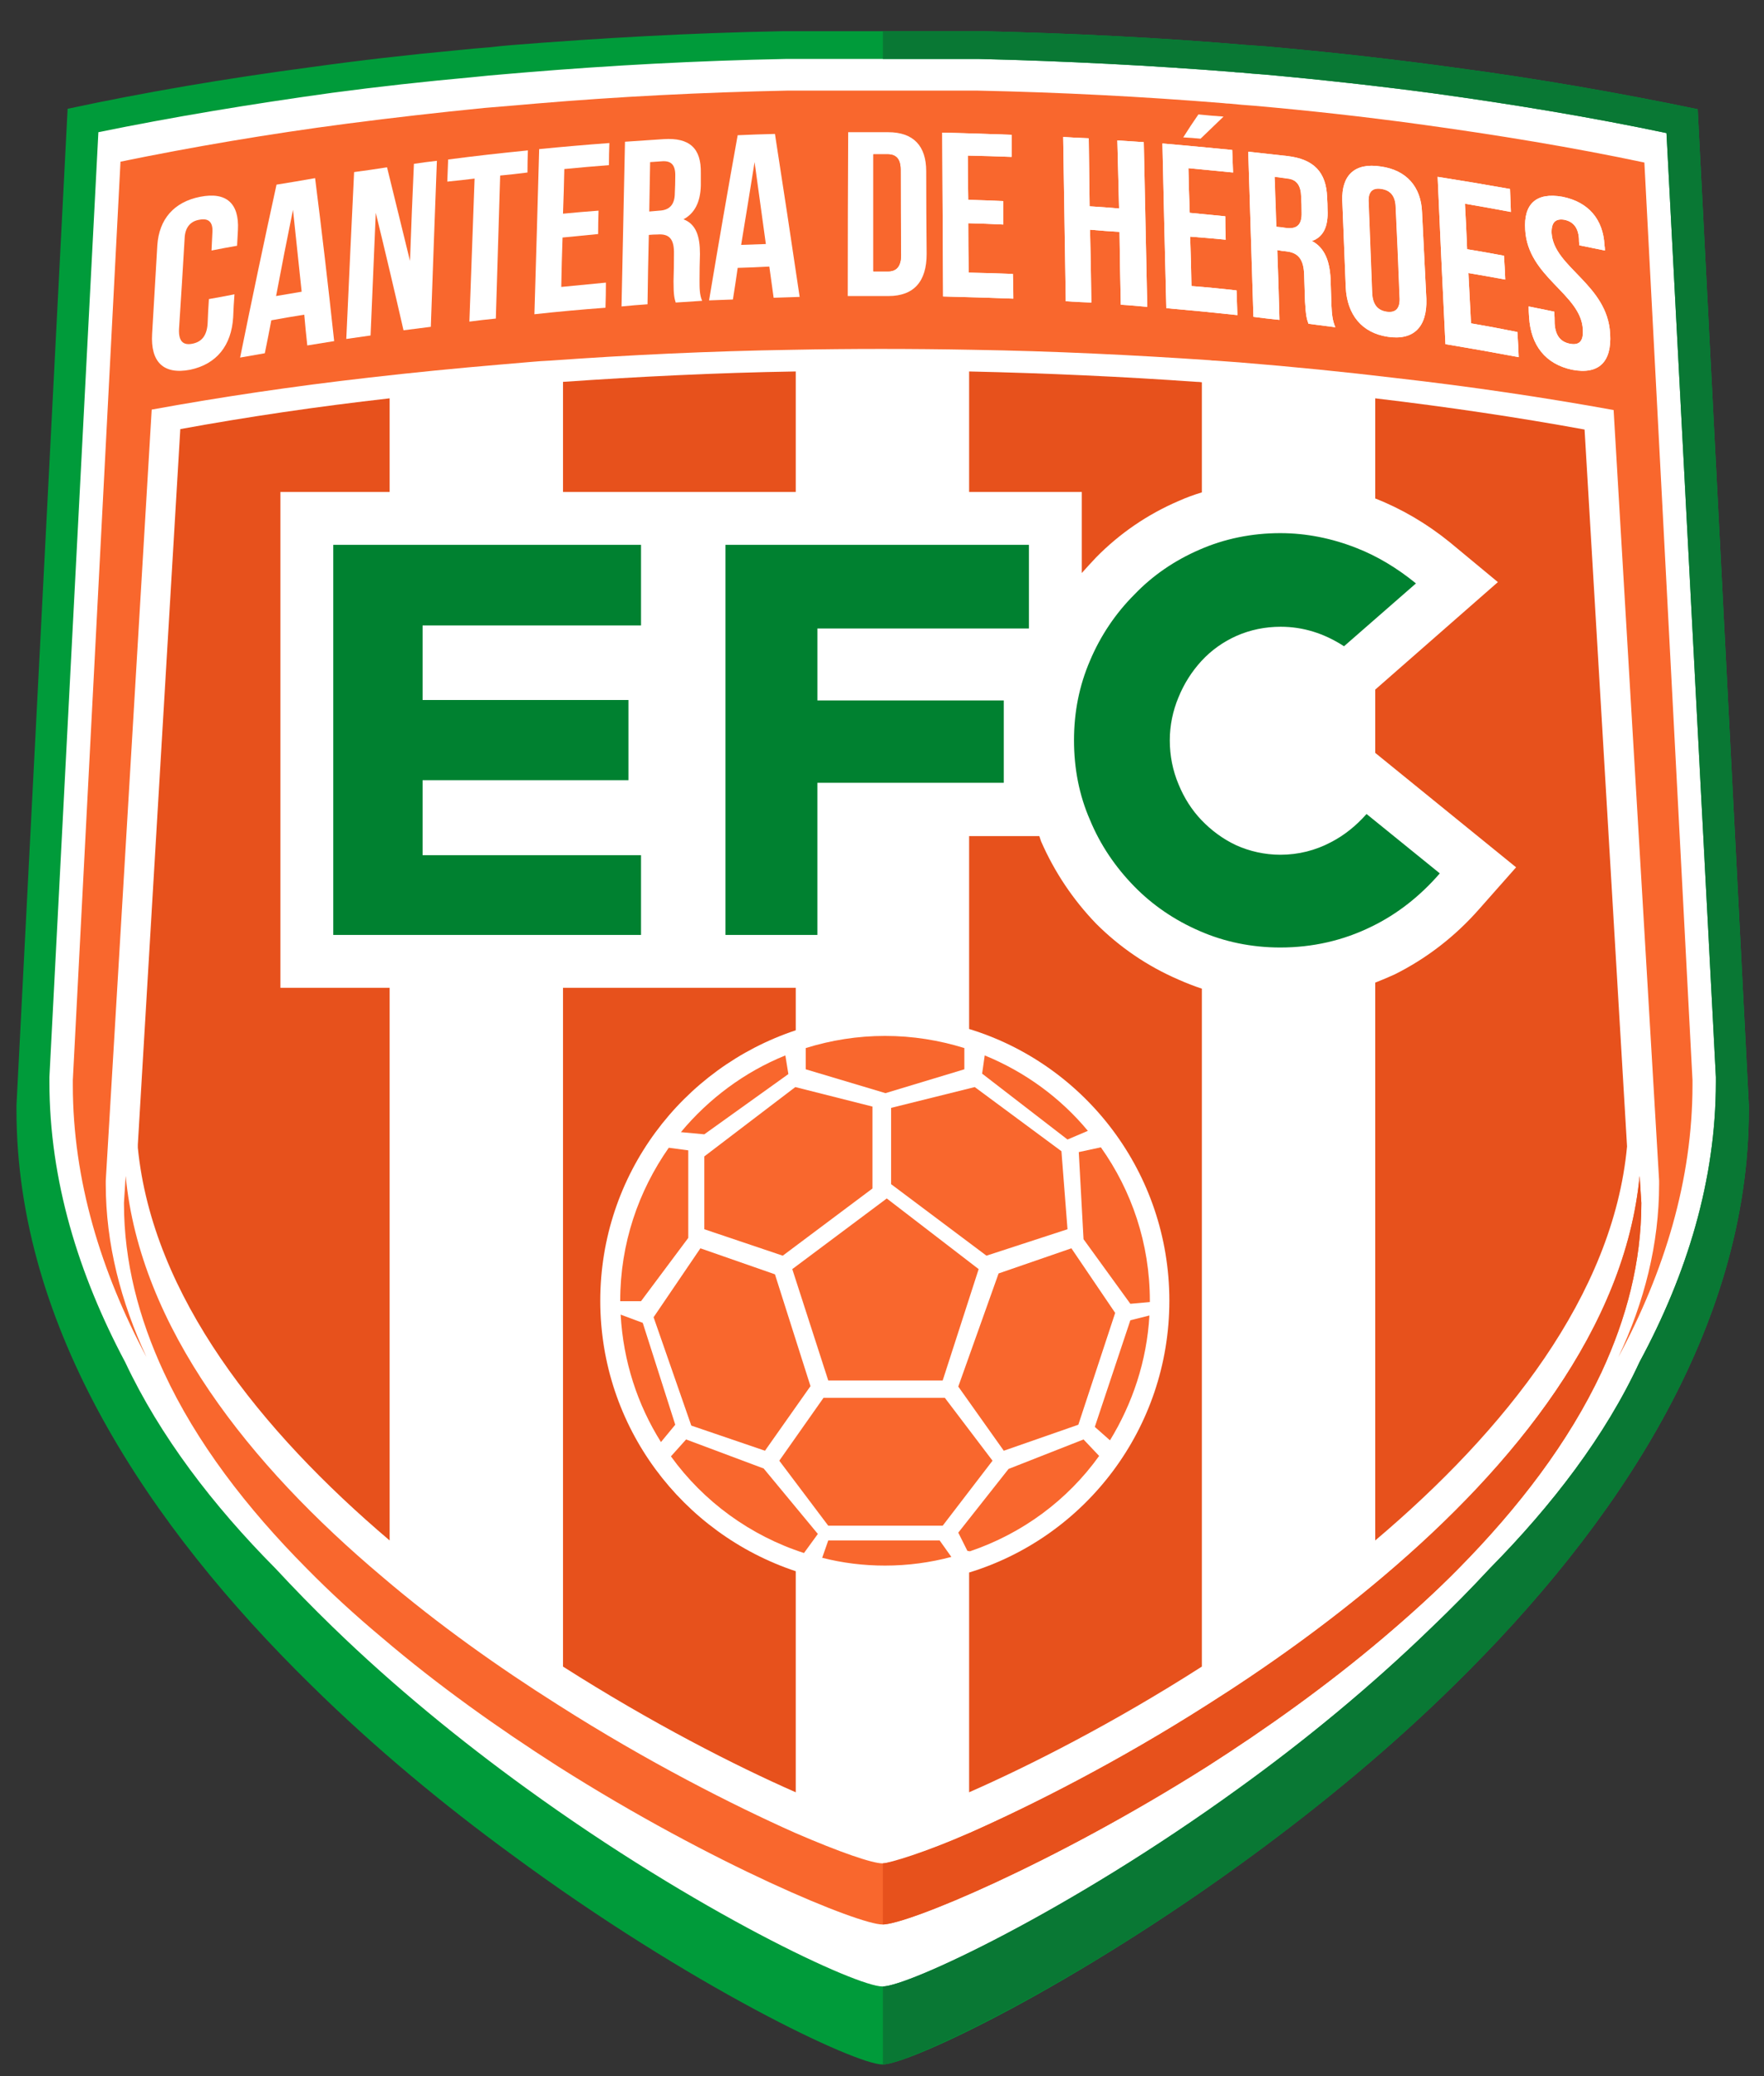 <svg version="1.2" xmlns="http://www.w3.org/2000/svg" viewBox="0 0 407 479" width="407" height="479">
	<rect x="0" y="0" width="407" height="479" fill="#333333" stroke="none"/>
	<title>LOGO ENVIGADO-ai</title>
	<style>
		.s0 { fill: #ffffff } 
		.s1 { fill: #f9672d } 
		.s2 { fill: #009b3a } 
		.s3 { fill: #e7511c } 
		.s4 { fill: #097834 } 
		.s5 { fill: #008130 } 
	</style>
	<g id="Capa 1">
		<g id="&lt;Group&gt;">
			<path id="&lt;Path&gt;" class="s0" d="m196.5 467.7h17l85.8-54.2 60.4-58.1 22.9-37.5 10.2-29.9 7.8-26.3-4.9-58.6-7.3-137.8-1.4-38.9-83.1-10.2-90.1-5.9h-65.9l-75.1 7.3-53.1 8.8-7.3 105.8-4.9 118.6 9.3 55.2 25.3 39.2 57 58.7 36.5 28.3z"/>
			<path id="&lt;Path&gt;" class="s1" d="m378.7 277.5l-0.4-6.2c-3.3 34.9-28.7 66.7-59.1 92.4-13.1 11.1-27 21-40.6 29.6-20.7 13.2-40.5 23.2-54.7 29.5-10.5 4.6-18 7.1-20.3 7.1-2.3 0-9.7-2.5-20.3-7.1-14.1-6.3-33.9-16.3-54.6-29.5-13.6-8.6-27.6-18.5-40.6-29.6-30.5-25.7-55.8-57.5-59.1-92.4l-0.4 6.2v0.1c0 13.5 3.4 26.5 9.2 39 7.5 16.2 19.1 31.3 32.9 45.2 5.5 5.6 11.3 10.9 17.4 16 13 11.1 27 21 40.6 29.7 36.1 22.9 69.5 36.5 74.9 36.5 5.5 0 38.8-13.6 75-36.5 13.6-8.7 27.5-18.6 40.6-29.7 6-5.1 11.9-10.4 17.4-16 13.7-13.9 25.3-29 32.9-45.2 5.8-12.5 9.2-25.5 9.2-39z"/>
			<path id="&lt;Compound Path&gt;" fill-rule="evenodd" class="s2" d="m403.5 255.9v0.2c0 50.3-30.6 96-67.9 132.6-14.9 14.7-30.9 27.8-46.4 39.2-41.3 30.4-79.4 48.4-85.6 48.4-6.2 0-44.3-18-85.5-48.4-15.6-11.4-31.5-24.5-46.4-39.2-37.3-36.6-67.9-82.3-67.9-132.6v-0.2q0-0.4 0-0.9l11.8-229.9c17.7-3.8 36.5-7 56.1-9.6q16.5-2.3 33.7-3.9 3.8-0.4 7.7-0.7 2.5-0.3 5-0.5c20.1-1.6 41-2.8 62.3-3.2h46.4c20.8 0.5 41.2 1.5 60.9 3.2q0.8 0 1.5 0.1 3.1 0.2 6.1 0.5 20.7 1.9 40.3 4.6c19.6 2.6 38.3 5.9 56.1 9.6l11.8 229.8q0 0.5 0 0.9zm-7.6-6.5q0-0.4 0-0.9l-11.4-217.8c-17.1-3.6-35.1-6.6-54-9.2q-18.8-2.5-38.7-4.3-2.9-0.2-5.9-0.5-0.7 0-1.4-0.1c-18.9-1.5-38.5-2.5-58.6-3h-44.6c-20.5 0.4-40.6 1.5-60 3.1q-2.4 0.2-4.7 0.4-3.8 0.3-7.5 0.7-16.6 1.5-32.4 3.6c-18.8 2.6-36.9 5.6-54 9.1l-11.3 218q0 0.5 0 0.9v0.2c0 22.7 6.7 44.4 17.5 64.7 8 17 20.2 33 34.7 47.6q6.4 6.9 13.1 13.4c14.3 13.9 29.7 26.4 44.6 37.2 39.7 28.8 76.4 45.8 82.3 45.8 6 0 42.6-17 82.3-45.8 15-10.8 30.3-23.3 44.6-37.2q6.8-6.5 13.2-13.4c14.4-14.6 26.7-30.6 34.6-47.7 10.9-20.2 17.6-41.9 17.6-64.6z"/>
			<path id="&lt;Path&gt;" class="s1" d="m379.4 37.5c-16.5-3.5-34.1-6.4-52.4-8.9q-18.3-2.5-37.6-4.2-2.9-0.2-5.8-0.5-0.6 0-1.3-0.1c-18.5-1.5-37.5-2.5-57-2.9h-43.4c-19.9 0.4-39.4 1.4-58.3 3q-2.3 0.2-4.6 0.4-3.6 0.3-7.2 0.6-16.1 1.6-31.5 3.6c-18.4 2.4-35.9 5.4-52.5 8.8l-11 211.9q0 0.5 0 0.9v0.2c0 22 6.5 43.1 17 62.8-5.9-12.7-9.4-26.1-9.4-39.9v-0.1q0-0.4 0-0.7l10.6-177.9c15.9-2.9 32.7-5.4 50.3-7.4q14.8-1.7 30.2-3 3.5-0.3 7-0.6 2.2-0.2 4.4-0.3c18.1-1.3 36.8-2.2 55.9-2.5q10.2-0.2 20.5-0.2 10.6 0 21.1 0.2c18.7 0.3 37 1.2 54.7 2.4q0.6 0.1 1.3 0.1 2.7 0.2 5.5 0.4 18.5 1.5 36 3.6c17.6 2 34.4 4.5 50.4 7.4l10.5 177.8q0 0.3 0 0.7v0.1c0 13.8-3.4 27.2-9.4 39.9 10.6-19.7 17.1-40.8 17.1-62.8v-0.2q0-0.4 0-0.9z"/>
			<path id="&lt;Path&gt;" class="s3" d="m138.5 300.1c0-29.1 18.9-53.7 45.1-62.4v-9.8h-23.4-5.1-25.2v156.6c20.4 13 39.8 22.9 53.7 29v-51c-26.2-8.7-45.1-33.3-45.1-62.4z"/>
			<path id="&lt;Path&gt;" class="s3" d="m155.1 113.5h5.1 23.4v-27.8c-18.4 0.3-36.3 1.2-53.7 2.4v25.4z"/>
			<path id="&lt;Path&gt;" class="s3" d="m249.6 113.5v18.7q1.6-1.8 3.3-3.6c5.4-5.5 11.8-9.9 19-13q2.7-1.2 5.4-2v-25.4q-0.6-0.1-1.2-0.1c-17-1.2-34.5-2-52.5-2.4v27.8z"/>
			<path id="&lt;Path&gt;" class="s3" d="m271.9 226c-7.2-3.1-13.6-7.5-19-12.9-5.3-5.5-9.6-11.9-12.7-19q-0.2-0.6-0.4-1.2h-16.2v44.5c26.8 8.2 46.2 33.2 46.2 62.7 0 29.5-19.4 54.5-46.2 62.7v50.7c13.9-6.1 33.4-16 53.7-29v-156.4q-2.7-0.9-5.4-2.1z"/>
			<path id="&lt;Path&gt;" class="s3" d="m317.3 115c6.1 2.4 11.9 5.8 17.2 10.1l11.1 9.2-28.3 24.8v14.6l32.5 26.4-8.4 9.5c-5.6 6.4-12.2 11.5-19.6 15.2q-2.2 1-4.5 1.9v128.7c29.9-25.3 54.9-56.6 58.1-90.9l-9.8-165.4c-15.3-2.8-31.4-5.2-48.3-7.2v23.1q0 0 0 0z"/>
			<path id="&lt;Path&gt;" class="s3" d="m89.9 355.4v-127.5h-25.2v-114.4h25.2v-21.6c-16.8 1.9-33 4.3-48.3 7.1l-9.8 165.1q0 0.4 0 0.7c3.4 34.2 28.3 65.3 58.1 90.6z"/>
			<path id="&lt;Path&gt;" class="s3" d="m319.2 377.8c6-5.1 11.9-10.4 17.4-16 13.7-13.9 25.3-29 32.9-45.2 5.8-12.5 9.2-25.5 9.2-39v-0.1l-0.4-6.2c-3.3 34.9-28.7 66.7-59.1 92.4-13.1 11.1-27 21-40.6 29.6-20.7 13.2-40.5 23.2-54.7 29.5-10.5 4.6-18.6 7-20.2 7.1v14.1c5.8-0.1 38.8-13.7 74.9-36.5 13.6-8.7 27.5-18.6 40.6-29.7z"/>
			<path id="&lt;Path&gt;" class="s4" d="m403.5 255l-11.8-229.8c-17.8-3.7-36.5-7-56.1-9.6q-19.6-2.7-40.3-4.6-3-0.3-6.1-0.5-0.7-0.1-1.5-0.1c-19.7-1.7-40-2.7-60.9-3.2h-23.1v6.4h22.2c20.1 0.5 39.7 1.5 58.6 3q0.7 0.1 1.4 0.1 3 0.3 5.9 0.5 19.9 1.8 38.7 4.3c18.9 2.6 36.9 5.6 54 9.2l11.4 217.8q0 0.5 0 0.9v0.2c0 22.7-6.7 44.4-17.6 64.6-7.9 17.1-20.2 33.1-34.6 47.7q-6.4 6.9-13.2 13.4c-14.3 13.9-29.6 26.4-44.5 37.2-39.7 28.7-76.5 45.7-82.3 45.8v18c5.8-0.1 44.3-18.1 85.5-48.4 15.5-11.4 31.5-24.5 46.4-39.2 37.3-36.6 67.9-82.3 67.9-132.6v-0.2q0-0.4 0-0.9z"/>
			<g id="&lt;Group&gt;">
				<path id="&lt;Path&gt;" class="s1" d="m162.5 283.6l18.1 6.1 20.7-15.5v-18.9l-17.8-4.5-21 16z"/>
				<path id="&lt;Path&gt;" class="s1" d="m204.6 276.5l-21.8 16.3 8.3 25.7h26.4l8.3-25.7z"/>
				<path id="&lt;Path&gt;" class="s1" d="m191.1 352h26.4l11.5-15-11-14.5h-28l-10.2 14.5z"/>
				<path id="&lt;Path&gt;" class="s1" d="m248.8 328.7l8.5-25.8-10.1-14.9-16.8 5.8-9.3 26.1 10.5 14.8z"/>
				<path id="&lt;Path&gt;" class="s1" d="m178.8 294l-17.2-6-10.8 15.9 8.7 25 17 5.8 10.5-14.9z"/>
				<path id="&lt;Path&gt;" class="s1" d="m205.6 273.2l22 16.5 18.7-6.1-1.4-18-20-14.8-19.3 4.8z"/>
				<path id="&lt;Path&gt;" class="s1" d="m185.9 241.8v4.9l18.4 5.5 18.2-5.5v-4.9c-5.8-1.8-11.9-2.8-18.3-2.8-6.4 0-12.5 1-18.3 2.8z"/>
				<path id="&lt;Path&gt;" class="s1" d="m191.1 355.4l-1.4 4c4.7 1.2 9.5 1.8 14.5 1.8 5.3 0 10.4-0.7 15.3-2l-2.7-3.8z"/>
				<path id="&lt;Path&gt;" class="s1" d="m232.7 338.9l-11.6 14.7 2.1 4.2 0.6 0.1c12.1-4.1 22.5-11.8 29.8-22l-3.6-3.8z"/>
				<path id="&lt;Path&gt;" class="s1" d="m176.2 338.8l-17.9-6.7-3.5 3.9c7.5 10.4 18.3 18.3 30.7 22.3l3.2-4.4z"/>
				<path id="&lt;Path&gt;" class="s1" d="m148.3 305.2l-5.1-1.9c0.6 10.8 3.9 20.8 9.3 29.4l3.3-4z"/>
				<path id="&lt;Path&gt;" class="s1" d="m158.8 285.6v-20.2l-4.5-0.6c-7 10-11.2 22.1-11.2 35.3q0 0 0 0.1h4.8z"/>
				<path id="&lt;Path&gt;" class="s1" d="m181.9 247.8l-0.7-4.3c-9.4 3.8-17.7 10-24.1 17.7l5.4 0.5z"/>
				<path id="&lt;Path&gt;" class="s1" d="m251 260.9c-6.3-7.6-14.5-13.6-23.8-17.4l-0.6 4.2 19.7 15.2z"/>
				<path id="&lt;Path&gt;" class="s1" d="m250 285.9l10.8 14.9 4.5-0.4q0-0.1 0-0.3c0-13.2-4.2-25.4-11.3-35.4l-5.1 1.1z"/>
				<path id="&lt;Path&gt;" class="s1" d="m252.6 329.2l3.5 3.1c5.2-8.5 8.5-18.3 9.1-28.8l-4.4 1.1z"/>
			</g>
			<g id="&lt;Group&gt;">
				<path id="&lt;Path&gt;" class="s1" d="m63.7 68.3q2.9-0.5 5.9-1-1-9.6-2-18.9-2 9.8-3.9 19.9z"/>
				<path id="&lt;Path&gt;" class="s1" d="m171 56.5q2.9-0.1 5.7-0.2-1.3-9.6-2.6-18.9-1.5 9.4-3.1 19.1z"/>
				<path id="&lt;Path&gt;" class="s1" d="m152.9 37.2q-1.5 0.1-2.9 0.2-0.1 5.6-0.2 11.4 1.2-0.1 2.3-0.2c2.2-0.1 3.6-1.2 3.6-4.1q0.1-1.9 0.1-3.7c0.1-2.6-0.8-3.7-2.9-3.6z"/>
				<path id="&lt;Path&gt;" class="s1" d="m318.7 43.6c-1.9-0.3-3.1 0.5-2.9 3.2q0.4 10.1 0.8 20.7c0.1 2.9 1.4 4.1 3.3 4.4 2 0.3 3.2-0.6 3-3.4q-0.4-10.6-0.9-20.8c-0.1-2.6-1.3-3.8-3.3-4.1z"/>
				<path id="&lt;Path&gt;" class="s1" d="m43.9 85.3c-6.2 1.2-9.2-1.8-8.8-8.3q0.6-10.4 1.2-20.4c0.4-6 3.8-10 9.9-11.2 6.1-1.2 9 1.6 8.7 7.6q-0.1 1.8-0.2 3.7-2.9 0.5-5.9 1.1 0.1-2 0.2-4.1c0.2-2.6-1-3.4-3-3-1.9 0.3-3.3 1.6-3.4 4.3q-0.6 10.3-1.3 21c-0.1 2.9 1.1 3.7 3.1 3.3 2-0.4 3.3-1.7 3.5-4.6q0.1-2.8 0.3-5.7 2.9-0.5 5.9-1.1-0.2 2.6-0.3 5.3c-0.4 6.5-3.8 10.8-9.9 12.1z"/>
				<path id="&lt;Path&gt;" class="s1" d="m70.9 79.7q-0.4-3.6-0.7-7.1-3.8 0.6-7.6 1.3-0.7 3.7-1.5 7.6-2.8 0.5-5.7 1 4.2-20.7 8.4-39.9 4.4-0.7 8.9-1.5 2.3 18.1 4.4 37.6-3.1 0.5-6.2 1z"/>
				<path id="&lt;Path&gt;" class="s1" d="m93.1 76.2q-3.2-14-6.4-27.1-0.6 13.7-1.2 28.3-2.8 0.4-5.6 0.8 0.9-20 1.8-38.5 3.8-0.5 7.6-1.1 2.6 10.5 5.3 21.6 0.4-11.5 0.9-22.4 2.6-0.4 5.3-0.7-0.7 18.4-1.4 38.3-3.2 0.4-6.3 0.8z"/>
				<path id="&lt;Path&gt;" class="s1" d="m115.4 40.5q-0.5 15.9-1 33-3.1 0.3-6.1 0.7 0.6-17.1 1.2-33-3.2 0.4-6.3 0.7 0.1-2.6 0.2-5.1 9.2-1.2 18.4-2.1-0.1 2.5-0.1 5.1-3.1 0.4-6.3 0.7z"/>
				<path id="&lt;Path&gt;" class="s1" d="m123.3 72.5q0.6-19.8 1.1-38.1 8.1-0.8 16.2-1.4-0.1 2.5-0.1 5.1-5.2 0.4-10.3 0.9-0.1 5.1-0.3 10.3 4.1-0.4 8.2-0.7-0.1 2.7-0.1 5.4-4.1 0.4-8.2 0.8-0.2 5.6-0.3 11.4 5.2-0.5 10.3-1 0 2.9-0.1 5.8-8.2 0.6-16.4 1.5z"/>
				<path id="&lt;Path&gt;" class="s1" d="m155.9 69.8c-0.3-1-0.5-1.7-0.5-4.9q0.1-3.1 0.1-6.2c0.1-3.6-1.1-4.8-3.8-4.6q-1 0-2 0.1-0.2 7.9-0.3 16-3 0.2-6 0.5 0.4-19.8 0.8-38 4.5-0.3 8.9-0.6c6.1-0.4 8.7 2.2 8.6 7.8q0 1.4 0 2.9c-0.1 3.8-1.4 6.4-4 7.8 2.9 1.1 3.8 3.9 3.8 8q-0.1 3-0.1 6c0 1.9 0 3.4 0.6 4.8q-3.1 0.2-6.1 0.4z"/>
				<path id="&lt;Path&gt;" class="s1" d="m178.5 68.7q-0.5-3.6-1-7.2-3.6 0.2-7.3 0.3-0.5 3.6-1.1 7.3-2.7 0.1-5.5 0.2 3.3-19.8 6.6-38.1 4.3-0.2 8.6-0.3 2.8 18 5.7 37.6-3 0.1-6 0.2z"/>
				<path id="&lt;Path&gt;" class="s1" d="m213.8 58.6c0 6.3-2.9 9.7-8.8 9.7q-4.7 0-9.4 0 0-19.6 0.1-37.8 4.6 0 9.2 0c5.9 0 8.8 3.2 8.8 9q0 9.4 0.1 19.1z"/>
				<path id="&lt;Path&gt;" class="s1" d="m233.4 36.2q-5-0.2-10.1-0.3 0 5.1 0.1 10.2 4 0.1 8.1 0.3 0 2.7 0 5.4-4-0.2-8.1-0.3 0 5.6 0.1 11.4 5.1 0.1 10.2 0.3 0.1 2.8 0.1 5.7-8.1-0.3-16.2-0.5-0.1-19.6-0.2-37.8 8 0.2 16 0.5 0 2.5 0 5.1z"/>
				<path id="&lt;Path&gt;" class="s1" d="m264.7 70.8q-3-0.3-6.1-0.5-0.2-8.5-0.3-16.8-3.4-0.2-6.8-0.5 0.2 8.3 0.3 16.8-3-0.1-5.9-0.3-0.3-19.7-0.6-37.9 2.9 0.2 5.9 0.3 0.1 7.8 0.2 15.7 3.4 0.2 6.8 0.5-0.2-8-0.4-15.7 3 0.2 6.1 0.4 0.4 18.2 0.8 38z"/>
				<path id="&lt;Path&gt;" class="s1" d="m284.5 39.8q-5.2-0.5-10.3-1 0.1 5.1 0.3 10.3 4.1 0.4 8.2 0.8 0 2.7 0.1 5.4-4.1-0.4-8.2-0.7 0.2 5.6 0.3 11.4 5.2 0.4 10.4 1 0.1 2.8 0.2 5.7-8.3-0.9-16.4-1.6-0.5-19.7-0.9-38 8 0.7 16.1 1.5 0.1 2.6 0.2 5.2z"/>
				<path id="&lt;Path&gt;" class="s1" d="m301.9 74.7c-0.4-1.1-0.6-1.8-0.8-5.1q-0.1-3.1-0.2-6.2c-0.1-3.6-1.4-5.1-4.1-5.4q-1.1-0.1-2.1-0.3 0.3 8 0.5 16.1-3-0.3-6-0.7-0.6-19.8-1.2-38.1 4.5 0.5 9 1c6.2 0.7 9 3.8 9.2 9.5q0.1 1.5 0.1 2.9c0.2 3.9-1 6.3-3.6 7.2 3 1.6 4.1 4.7 4.3 8.8q0.1 3 0.2 6.1c0.1 1.9 0.2 3.4 0.9 5q-3.1-0.4-6.2-0.8z"/>
				<path id="&lt;Path&gt;" class="s1" d="m329.1 69c0.2 6.4-2.9 9.6-8.9 8.7-6-0.9-9.4-5.1-9.7-11.4q-0.4-10.2-0.8-20c-0.2-5.9 2.9-8.8 8.8-7.9 6 0.8 9.4 4.7 9.6 10.6q0.5 9.8 1 20z"/>
				<path id="&lt;Path&gt;" class="s1" d="m348.6 48.9q-5.3-1-10.6-1.9 0.3 5.2 0.5 10.5 4.3 0.7 8.5 1.5 0.2 2.7 0.3 5.5-4.3-0.8-8.5-1.5 0.3 5.7 0.6 11.6 5.3 0.9 10.7 2 0.2 2.9 0.3 5.8-8.5-1.6-16.9-3-1-20.1-1.8-38.6 8.3 1.3 16.7 2.8 0.1 2.6 0.2 5.3z"/>
				<path id="&lt;Path&gt;" class="s1" d="m370.3 57.8q-3-0.6-5.9-1.2-0.1-0.8-0.1-1.6c-0.2-2.6-1.4-3.9-3.4-4.3-1.9-0.3-3 0.5-2.9 3.1 0.5 7.9 12.9 11.8 13.5 23.2 0.4 6.5-2.6 9.5-8.8 8.3-6.1-1.3-9.5-5.6-9.9-12.1q-0.1-1.2-0.1-2.5 2.9 0.6 5.9 1.2 0.1 1.4 0.1 2.8c0.2 2.9 1.5 4.2 3.5 4.6 2 0.4 3.2-0.4 3-3.3-0.4-8.2-12.7-12-13.3-23-0.4-5.9 2.5-8.7 8.6-7.6 6 1.2 9.4 5.2 9.7 11.2q0.1 0.6 0.1 1.2z"/>
				<path id="&lt;Path&gt;" class="s1" d="m297 41.2q-1.4-0.2-2.9-0.4 0.2 5.7 0.4 11.5 1.2 0.1 2.4 0.3c2.2 0.2 3.5-0.6 3.4-3.6q0-1.8-0.1-3.7c-0.1-2.6-1.1-3.9-3.2-4.1z"/>
				<path id="&lt;Path&gt;" class="s0" d="m48.2 69q-0.2 2.9-0.3 5.7c-0.2 2.9-1.5 4.2-3.5 4.6-2 0.4-3.2-0.4-3.1-3.3q0.7-10.7 1.3-21c0.1-2.7 1.5-4 3.4-4.3 2-0.4 3.2 0.4 3 3q-0.1 2.1-0.2 4.1 3-0.6 5.9-1.1 0.1-1.9 0.2-3.7c0.3-6-2.6-8.8-8.7-7.6-6.1 1.2-9.5 5.2-9.9 11.2q-0.6 10-1.2 20.4c-0.4 6.5 2.6 9.5 8.8 8.3 6.1-1.3 9.5-5.6 9.9-12.1q0.1-2.7 0.3-5.3-3 0.6-5.9 1.1z"/>
				<path id="&lt;Compound Path&gt;" fill-rule="evenodd" class="s0" d="m72.7 41.1q2.3 18.1 4.4 37.6-3.1 0.5-6.2 1-0.4-3.6-0.7-7.1-3.8 0.6-7.6 1.3-0.7 3.7-1.5 7.6-2.8 0.5-5.7 1 4.2-20.7 8.4-39.9 4.4-0.7 8.9-1.5zm-3.1 26.2q-1-9.6-2-18.9-2 9.8-3.9 19.9 2.9-0.5 5.9-1z"/>
				<path id="&lt;Path&gt;" class="s0" d="m95.5 37.8q-0.5 10.9-0.9 22.4-2.7-11.1-5.3-21.6-3.8 0.6-7.6 1.1-0.9 18.5-1.8 38.5 2.8-0.4 5.6-0.8 0.6-14.6 1.2-28.3 3.2 13.1 6.4 27.1 3.1-0.4 6.3-0.8 0.7-19.9 1.4-38.3-2.7 0.3-5.3 0.7z"/>
				<path id="&lt;Path&gt;" class="s0" d="m103.4 36.8q-0.1 2.5-0.2 5.1 3.1-0.3 6.3-0.7-0.6 15.9-1.2 33 3-0.4 6.1-0.7 0.5-17.1 1-33 3.2-0.3 6.3-0.7 0-2.6 0.1-5.1-9.2 0.9-18.4 2.1z"/>
				<path id="&lt;Path&gt;" class="s0" d="m129.5 66.2q0.1-5.8 0.3-11.4 4.1-0.4 8.2-0.8 0-2.7 0.1-5.4-4.1 0.3-8.2 0.7 0.2-5.2 0.3-10.3 5.1-0.5 10.3-0.9 0-2.6 0.1-5.1-8.1 0.6-16.2 1.4-0.5 18.3-1.1 38.1 8.2-0.9 16.4-1.5 0.1-2.9 0.1-5.8-5.1 0.5-10.3 1z"/>
				<path id="&lt;Compound Path&gt;" fill-rule="evenodd" class="s0" d="m161.4 64.6c0 1.9 0 3.4 0.6 4.8q-3.1 0.2-6.1 0.4c-0.3-1-0.5-1.7-0.5-4.9q0.1-3.1 0.1-6.2c0.1-3.6-1.1-4.8-3.8-4.6q-1 0-2 0.1-0.2 7.9-0.3 16-3 0.2-6 0.5 0.4-19.8 0.8-38 4.5-0.3 8.9-0.6c6.1-0.4 8.7 2.2 8.6 7.8q0 1.4 0 2.9c-0.1 3.8-1.4 6.4-4 7.8 2.9 1.1 3.8 3.9 3.8 8q-0.1 3-0.1 6zm-5.7-20.1q0.1-1.9 0.1-3.7c0.1-2.6-0.8-3.7-2.9-3.6q-1.5 0.1-2.9 0.2-0.1 5.6-0.2 11.4 1.2-0.1 2.3-0.2c2.2-0.1 3.6-1.2 3.6-4.1z"/>
				<path id="&lt;Compound Path&gt;" fill-rule="evenodd" class="s0" d="m178.8 30.9q2.8 18 5.7 37.6-3 0.1-6 0.2-0.5-3.6-1-7.2-3.6 0.2-7.3 0.3-0.5 3.6-1.1 7.3-2.7 0.1-5.5 0.2 3.3-19.8 6.6-38.1 4.3-0.2 8.6-0.3zm-2.1 25.4q-1.3-9.6-2.6-18.9-1.5 9.4-3.1 19.1 2.9-0.1 5.7-0.2z"/>
				<path id="&lt;Compound Path&gt;" fill-rule="evenodd" class="s0" d="m213.7 39.5q0 9.4 0.1 19.1c0 6.3-2.9 9.7-8.8 9.7q-4.7 0-9.4 0 0-19.6 0.1-37.8 4.6 0 9.2 0c5.9 0 8.8 3.2 8.8 9zm-5.9-0.3c0-2.6-1.1-3.6-3-3.6q-1.6 0-3.3 0 0 13.1 0 27 1.7 0 3.4 0c1.8 0 3-1 3-3.8q-0.1-10-0.1-19.6z"/>
				<path id="&lt;Path&gt;" class="s0" d="m217.6 68.4q8.1 0.2 16.2 0.5 0-2.9-0.1-5.7-5.1-0.2-10.2-0.3-0.1-5.8-0.1-11.4 4.1 0.1 8.1 0.3 0-2.7 0-5.4-4.1-0.2-8.1-0.3-0.1-5.1-0.1-10.2 5.1 0.1 10.1 0.3 0-2.6 0-5.1-8-0.3-16-0.5 0.1 18.2 0.2 37.8z"/>
				<path id="&lt;Path&gt;" class="s0" d="m258.2 48.1q-3.4-0.3-6.8-0.5-0.1-7.9-0.2-15.7-3-0.1-5.9-0.3 0.3 18.2 0.6 37.9 2.9 0.2 5.9 0.3-0.1-8.5-0.3-16.8 3.4 0.3 6.8 0.5 0.1 8.3 0.3 16.8 3.1 0.2 6.1 0.5-0.4-19.8-0.8-38-3.1-0.2-6.1-0.4 0.2 7.7 0.4 15.7z"/>
				<path id="&lt;Path&gt;" class="s0" d="m269.1 71.1q8.1 0.7 16.4 1.6-0.1-2.9-0.2-5.7-5.2-0.6-10.4-1-0.1-5.8-0.3-11.4 4.1 0.3 8.2 0.7-0.1-2.7-0.1-5.4-4.1-0.4-8.2-0.8-0.2-5.2-0.3-10.3 5.1 0.5 10.3 1-0.1-2.6-0.2-5.2-8.1-0.8-16.1-1.5 0.4 18.3 0.9 38z"/>
				<path id="&lt;Compound Path&gt;" fill-rule="evenodd" class="s0" d="m307.2 70.5c0.1 1.9 0.2 3.4 0.9 5q-3.1-0.4-6.2-0.8c-0.4-1.1-0.6-1.8-0.8-5.1q-0.1-3.1-0.2-6.2c-0.1-3.6-1.4-5.1-4.1-5.4q-1.1-0.1-2.1-0.3 0.3 8 0.5 16.1-3-0.3-6-0.7-0.6-19.8-1.2-38.1 4.5 0.5 9 1c6.2 0.7 9 3.8 9.2 9.5q0.1 1.5 0.1 2.9c0.2 3.9-1 6.3-3.6 7.2 3 1.6 4.1 4.7 4.3 8.8q0.1 3 0.2 6.1zm-7-25.2c-0.1-2.6-1.1-3.9-3.2-4.1q-1.4-0.2-2.9-0.4 0.2 5.7 0.4 11.5 1.2 0.1 2.4 0.3c2.2 0.2 3.5-0.6 3.4-3.6q0-1.8-0.1-3.7z"/>
				<path id="&lt;Compound Path&gt;" fill-rule="evenodd" class="s0" d="m328.1 49q0.5 9.8 1 20c0.2 6.4-2.9 9.6-8.9 8.7-6-0.9-9.4-5.1-9.7-11.4q-0.4-10.2-0.8-20c-0.2-5.9 2.9-8.8 8.8-7.9 6 0.8 9.4 4.7 9.6 10.6zm-6.1-1.3c-0.1-2.6-1.3-3.8-3.3-4.1-1.9-0.3-3.1 0.5-2.9 3.2q0.4 10.1 0.8 20.7c0.1 2.9 1.4 4.1 3.3 4.4 2 0.3 3.2-0.6 3-3.4q-0.4-10.6-0.9-20.8z"/>
				<path id="&lt;Path&gt;" class="s0" d="m333.5 79.4q8.4 1.4 16.9 3-0.1-2.9-0.3-5.8-5.4-1.1-10.7-2-0.3-5.9-0.6-11.6 4.2 0.7 8.5 1.5-0.1-2.8-0.3-5.5-4.2-0.8-8.5-1.5-0.2-5.3-0.5-10.5 5.3 0.9 10.6 1.9-0.1-2.7-0.2-5.3-8.4-1.5-16.7-2.8 0.8 18.5 1.8 38.6z"/>
				<path id="&lt;Path&gt;" class="s0" d="m360.5 45.4c-6.1-1.1-9 1.7-8.6 7.6 0.6 11 12.9 14.8 13.3 23 0.2 2.9-1 3.7-3 3.3-2-0.4-3.3-1.7-3.5-4.6q0-1.4-0.1-2.8-3-0.6-5.9-1.2 0 1.3 0.1 2.5c0.4 6.5 3.8 10.8 9.9 12.1 6.2 1.2 9.2-1.8 8.8-8.3-0.6-11.4-13-15.3-13.5-23.2-0.1-2.6 1-3.4 2.9-3.1 2 0.4 3.2 1.7 3.4 4.3q0 0.8 0.1 1.6 2.9 0.6 5.9 1.2 0-0.6-0.1-1.2c-0.3-6-3.7-10-9.7-11.2z"/>
				<path id="&lt;Path&gt;" class="s1" d="m319.9 71.9c2 0.3 3.2-0.6 3-3.4q-0.4-10.6-0.9-20.8c-0.1-2.6-1.3-3.8-3.3-4.1-1.9-0.3-3.1 0.5-2.9 3.2q0.4 10.1 0.8 20.7c0.1 2.9 1.4 4.1 3.3 4.4z"/>
				<path id="&lt;Path&gt;" class="s1" d="m300.3 49q0-1.8-0.1-3.7c-0.1-2.6-1.1-3.9-3.2-4.1q-1.4-0.2-2.9-0.4 0.2 5.7 0.4 11.5 1.2 0.1 2.4 0.3c2.2 0.2 3.5-0.6 3.4-3.6z"/>
				<path id="&lt;Path&gt;" class="s0" d="m233.7 63.2q-5.1-0.2-10.2-0.3-0.1-5.8-0.1-11.4 4.1 0.1 8.1 0.3 0-2.7 0-5.4-4.1-0.2-8.1-0.3-0.1-5.1-0.1-10.2 5.1 0.1 10.1 0.3 0-2.6 0-5.1-8-0.3-16-0.5 0.1 18.2 0.2 37.8 8.1 0.2 16.2 0.5 0-2.9-0.1-5.7z"/>
				<path id="&lt;Path&gt;" class="s0" d="m251.5 53q3.4 0.3 6.8 0.5 0.1 8.3 0.3 16.8 3.1 0.2 6.1 0.5-0.4-19.8-0.8-38-3.1-0.2-6.1-0.4 0.2 7.7 0.4 15.7-3.4-0.3-6.8-0.5-0.1-7.9-0.2-15.7-3-0.1-5.9-0.3 0.3 18.2 0.6 37.9 2.9 0.2 5.9 0.3-0.1-8.5-0.3-16.8z"/>
				<path id="&lt;Path&gt;" class="s0" d="m282.3 26.9q-2.9-0.2-5.8-0.5-1.8 2.6-3.5 5.3 2 0.1 4 0.3 2.6-2.5 5.3-5.1z"/>
				<path id="&lt;Path&gt;" class="s0" d="m285.3 67q-5.2-0.6-10.4-1-0.1-5.8-0.3-11.4 4.1 0.3 8.2 0.7-0.1-2.7-0.1-5.4-4.1-0.4-8.2-0.8-0.2-5.2-0.3-10.3 5.1 0.5 10.3 1-0.1-2.6-0.2-5.2-8.1-0.8-16.1-1.5 0.4 18.3 0.9 38 8.1 0.7 16.4 1.6-0.1-2.9-0.2-5.7z"/>
				<path id="&lt;Compound Path&gt;" fill-rule="evenodd" class="s0" d="m295.2 73.8q-3-0.3-6-0.7-0.6-19.8-1.2-38.1 4.5 0.5 9 1c6.2 0.7 9 3.8 9.2 9.5q0.1 1.5 0.1 2.9c0.2 3.9-1 6.3-3.6 7.2 3 1.6 4.1 4.7 4.3 8.8q0.1 3 0.2 6.1c0.1 1.9 0.2 3.4 0.9 5q-3.1-0.4-6.2-0.8c-0.4-1.1-0.6-1.8-0.8-5.1q-0.1-3.1-0.2-6.2c-0.1-3.6-1.4-5.1-4.1-5.4q-1.1-0.1-2.1-0.3 0.3 8 0.5 16.1zm-0.7-21.5q1.2 0.1 2.4 0.3c2.2 0.2 3.5-0.6 3.4-3.6q0-1.8-0.1-3.7c-0.1-2.6-1.1-3.9-3.2-4.1q-1.4-0.2-2.9-0.4 0.2 5.7 0.4 11.5z"/>
				<path id="&lt;Compound Path&gt;" fill-rule="evenodd" class="s0" d="m310.5 66.3q-0.4-10.2-0.8-20c-0.2-5.9 2.9-8.8 8.8-7.9 6 0.8 9.4 4.7 9.6 10.6q0.5 9.8 1 20c0.2 6.4-2.9 9.6-8.9 8.7-6-0.9-9.4-5.1-9.7-11.4zm6.1 1.2c0.1 2.9 1.4 4.1 3.3 4.4 2 0.3 3.2-0.6 3-3.4q-0.4-10.6-0.9-20.8c-0.1-2.6-1.3-3.8-3.3-4.1-1.9-0.3-3.1 0.5-2.9 3.2q0.4 10.1 0.8 20.7z"/>
				<path id="&lt;Path&gt;" class="s0" d="m350.1 76.6q-5.4-1.1-10.7-2-0.3-5.9-0.6-11.6 4.2 0.7 8.5 1.5-0.1-2.8-0.3-5.5-4.2-0.8-8.5-1.5-0.2-5.3-0.5-10.5 5.3 0.9 10.6 1.9-0.1-2.7-0.2-5.3-8.4-1.5-16.7-2.8 0.8 18.5 1.8 38.6 8.4 1.4 16.9 3-0.1-2.9-0.3-5.8z"/>
				<path id="&lt;Path&gt;" class="s0" d="m362.7 85.3c6.2 1.2 9.2-1.8 8.8-8.3-0.6-11.4-13-15.3-13.5-23.2-0.1-2.6 1-3.4 2.9-3.1 2 0.4 3.2 1.7 3.4 4.3q0 0.8 0.1 1.6 2.9 0.6 5.9 1.2 0-0.6-0.1-1.2c-0.3-6-3.7-10-9.7-11.2-6.1-1.1-9 1.7-8.6 7.6 0.6 11 12.9 14.8 13.3 23 0.2 2.9-1 3.7-3 3.3-2-0.4-3.3-1.7-3.5-4.6q0-1.4-0.1-2.8-3-0.6-5.9-1.2 0 1.3 0.1 2.5c0.4 6.5 3.8 10.8 9.9 12.1z"/>
				<path id="&lt;Path&gt;" class="s1" d="m204.8 35.6q-1.6 0-3.3 0 0 13.1 0 27 1.7 0 3.4 0c1.8 0 3-1 3-3.8q-0.1-10-0.1-19.6c0-2.6-1.1-3.6-3-3.6z"/>
			</g>
			<g id="&lt;Group&gt;">
				<path id="&lt;Path&gt;" class="s5" d="m147.9 125.7h-5.3-5.3-5.3-5.4-5.3-5.3-5.3-5.3-0.4-0.3-0.3-0.3-0.3-0.3-0.3-0.3-0.3-0.3-0.3-0.4-0.3-0.3-0.3-0.3-0.3-0.3-0.3-0.3-0.3-0.3-0.4-0.3-0.3-0.3-0.3-0.3-0.3-0.3-0.3-0.3-0.3-0.4-0.3-0.3-0.3-0.3-0.3-0.3-0.3-0.3-0.3-0.3-0.4-0.3-0.3-0.3-0.3-0.3-0.3-0.3-0.3-0.3-0.3-0.4-0.3-0.3-0.3-0.3-0.3-0.3-0.3-0.3-0.3-0.3-0.4-0.3-0.3-0.3-0.3-0.3-0.3-0.3-0.3-0.3-0.3-0.4-0.3-0.3-0.3-0.3-0.3-0.3-0.3-0.3-0.3-0.3-0.4-0.3-0.3-0.3v90h0.3 0.3 0.3 0.4 0.3 0.3 0.3 0.3 0.3 0.3 0.3 0.3 0.3 0.3 0.4 0.3 0.3 0.3 0.3 0.3 0.3 0.3 0.3 0.3 0.3 0.4 0.3 0.3 0.3 0.3 0.3 0.3 0.3 0.3 0.3 0.3 0.4 0.3 0.3 0.3 0.3 0.3 0.3 0.3 0.3 0.3 0.3 0.4 0.3 0.3 0.3 0.3 0.3 0.3 0.3 0.3 0.3 0.3 0.4 0.3 0.3 0.3 0.3 0.3 0.3 0.3 0.3 0.3 0.3 0.4 0.3 0.3 0.3 0.3 0.3 0.3 0.3 0.3 0.3 0.3 0.4 0.3 0.3 0.3 0.3 0.3 0.3 0.3 0.3 0.3 0.3 0.4 5.3 5.3 5.3 5.3 5.4 5.3 5.3 5.3v-18.4h-50.4v-17.3h47.5v-18.5h-47.5v-17.2h50.4z"/>
				<path id="&lt;Path&gt;" class="s5" d="m188.6 161.6v-16.6h48.8v-19.3h-5.2-5.3-5.2-5.3-5.2-5.3-5.2-5.3-0.3-0.3-0.3-0.3-0.3-0.3-0.3-0.3-0.3-0.3-0.3-0.4-0.3-0.3-0.3-0.3-0.3-0.3-0.3-0.3-0.3-0.3-0.3-0.3-0.3-0.3-0.3-0.3-0.3-0.3-0.3-0.4-0.3-0.3-0.3-0.3-0.3-0.3-0.3-0.3-0.3-0.3-0.3-0.3-0.3-0.3-0.3-0.3-0.3-0.3-0.3-0.4-0.3-0.3-0.3-0.3-0.3-0.3-0.3-0.3-0.3-0.3-0.3-0.3-0.3-0.3-0.3-0.3-0.3-0.3-0.3-0.3-0.4-0.3-0.3-0.3-0.3-0.3-0.3-0.3-0.3-0.3-0.3-0.3-0.3-0.3-0.3-0.3-0.3-0.1-0.2-0.3-0.3v0.8 89.2h0.3 0.3 0.3 0.3 0.3 0.3 0.3 0.3 0.3 0.3 0.3 0.3 0.3 0.3 0.3 0.3 0.3 0.3 0.3 0.4 0.3 0.3 0.3 0.3 0.3 0.3 0.3 0.3 0.3 0.3 0.3 0.3 0.3 0.3 0.3 0.3 0.3 0.3 0.3 0.3 0.4 0.3 0.3 0.3 0.3 0.3 0.3 0.3 0.3 0.3 0.3 0.3 0.3 0.3 0.3 0.3 0.3 0.3 0.3 0.3 0.4 0.3 0.3 0.3 0.3 0.3 0.3 0.3 0.3 0.2v-35.1h43v-19z"/>
				<path id="&lt;Path&gt;" class="s5" d="m251.5 152.4c-2.5 5.8-3.7 11.9-3.7 18.4 0 6.5 1.2 12.7 3.7 18.4 2.4 5.8 5.9 10.9 10.2 15.3 4.2 4.3 9.3 7.8 15.1 10.3 5.7 2.5 12 3.8 18.6 3.8 7.4 0 14.5-1.6 21-4.8 6-2.9 11.3-7.1 15.8-12.3l-16.9-13.7c-2.4 2.7-5.1 4.9-8.2 6.5-3.6 1.9-7.5 2.9-11.7 2.9-3.6 0-7.1-0.8-10.2-2.2-3-1.4-5.7-3.4-8-5.8-2.2-2.3-4-5.1-5.3-8.3-1.3-3.1-2-6.5-2-10.1 0-3.4 0.7-6.8 2-9.9 1.3-3.2 3.1-6 5.3-8.4 2.3-2.5 5-4.4 8.1-5.8 3.2-1.4 6.6-2.1 10.2-2.1 5.1 0 10 1.5 14.6 4.5l16.6-14.5c-4.3-3.5-8.9-6.3-13.8-8.2-5.6-2.2-11.5-3.4-17.5-3.4-6.6 0-12.9 1.3-18.6 3.8-5.8 2.5-10.9 6-15.1 10.4-4.3 4.3-7.8 9.5-10.2 15.2z"/>
			</g>
		</g>
	</g>
</svg>